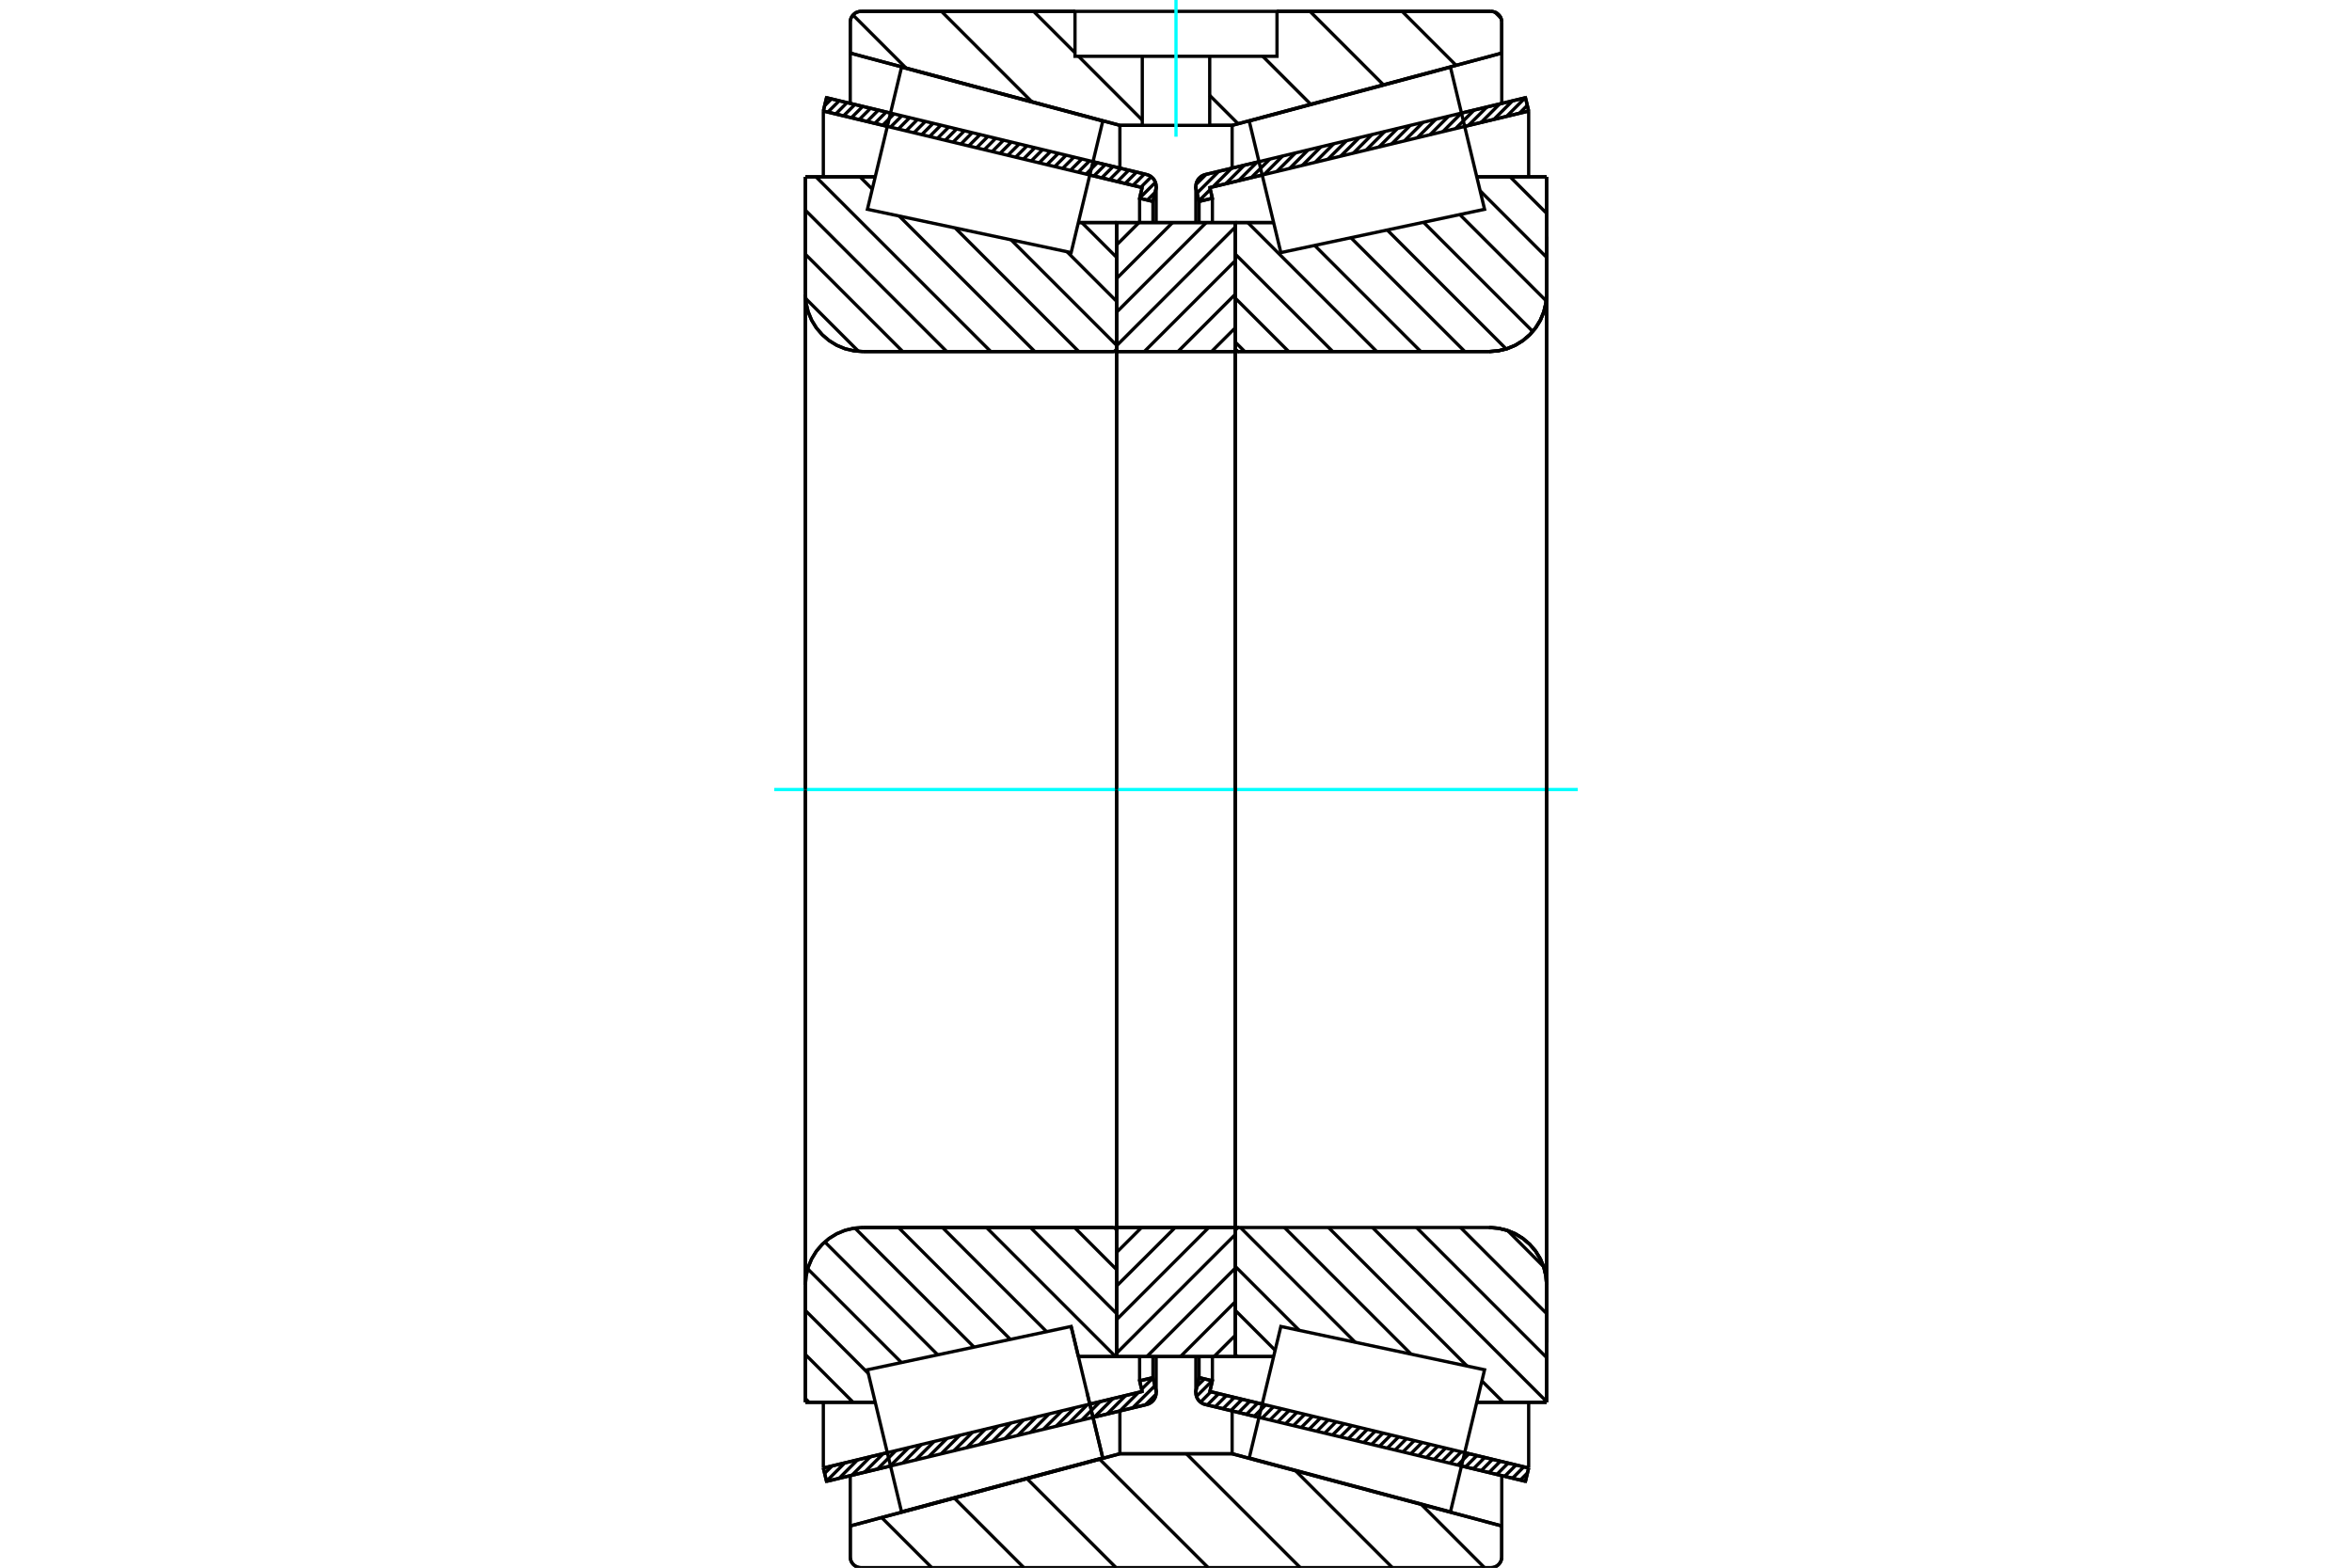 <?xml version="1.0" standalone="no"?>
<!DOCTYPE svg PUBLIC "-//W3C//DTD SVG 1.1//EN"
	"http://www.w3.org/Graphics/SVG/1.1/DTD/svg11.dtd">
<svg xmlns="http://www.w3.org/2000/svg" height="100%" width="100%" viewBox="0 0 36000 24000">
	<rect x="-1800" y="-1200" width="39600" height="26400" style="fill:#FFF"/>
	<g style="fill:none; fill-rule:evenodd" transform="matrix(1 0 0 1 0 0)">
		<g style="fill:none; stroke:#000; stroke-width:50; shape-rendering:geometricPrecision">
			<line x1="23349" y1="22678" x2="22370" y2="22443"/>
			<line x1="19270" y1="21699" x2="18449" y2="21502"/>
			<line x1="23398" y1="22474" x2="23349" y2="22678"/>
			<line x1="18518" y1="21303" x2="19319" y2="21495"/>
			<line x1="22419" y1="22239" x2="23398" y2="22474"/>
			<line x1="18557" y1="21139" x2="18518" y2="21303"/>
			<line x1="18353" y1="21090" x2="18557" y2="21139"/>
			<line x1="18309" y1="21274" x2="18353" y2="21090"/>
			<polyline points="18309,21274 18305,21296 18304,21318 18306,21350 18314,21380 18327,21409 18344,21435 18366,21458 18391,21477 18419,21492 18449,21502"/>
			<line x1="18449" y1="2672" x2="19270" y2="2475"/>
			<line x1="22370" y1="1731" x2="23349" y2="1496"/>
			<polyline points="18449,2672 18419,2682 18391,2697 18366,2716 18344,2739 18327,2766 18314,2794 18306,2825 18304,2856 18305,2878 18309,2900"/>
			<line x1="18353" y1="3084" x2="18309" y2="2900"/>
			<line x1="18557" y1="3035" x2="18353" y2="3084"/>
			<line x1="18518" y1="2872" x2="18557" y2="3035"/>
			<line x1="23398" y1="1700" x2="22419" y2="1935"/>
			<line x1="19319" y1="2679" x2="18518" y2="2872"/>
			<line x1="23349" y1="1496" x2="23398" y2="1700"/>
			<line x1="18353" y1="20767" x2="18353" y2="21090"/>
			<line x1="18353" y1="3084" x2="18353" y2="3408"/>
			<line x1="18557" y1="20767" x2="18557" y2="21139"/>
			<line x1="18557" y1="3035" x2="18557" y2="3408"/>
			<line x1="23398" y1="21467" x2="23398" y2="22474"/>
			<line x1="23398" y1="1700" x2="23398" y2="2707"/>
			<line x1="18304" y1="20767" x2="18304" y2="21318"/>
			<line x1="18304" y1="2856" x2="18304" y2="3407"/>
			<line x1="17551" y1="21502" x2="16730" y2="21699"/>
			<line x1="13630" y1="22443" x2="12651" y2="22678"/>
			<polyline points="17551,21502 17581,21492 17609,21477 17634,21458 17656,21435 17673,21409 17686,21380 17694,21350 17696,21318 17695,21296 17691,21274"/>
			<line x1="17647" y1="21090" x2="17691" y2="21274"/>
			<line x1="17443" y1="21139" x2="17647" y2="21090"/>
			<line x1="17482" y1="21303" x2="17443" y2="21139"/>
			<line x1="12602" y1="22474" x2="13581" y2="22239"/>
			<line x1="16681" y1="21495" x2="17482" y2="21303"/>
			<line x1="12651" y1="22678" x2="12602" y2="22474"/>
			<line x1="12651" y1="1496" x2="13630" y2="1731"/>
			<line x1="16730" y1="2475" x2="17551" y2="2672"/>
			<line x1="12602" y1="1700" x2="12651" y2="1496"/>
			<line x1="17482" y1="2872" x2="16681" y2="2679"/>
			<line x1="13581" y1="1935" x2="12602" y2="1700"/>
			<line x1="17443" y1="3035" x2="17482" y2="2872"/>
			<line x1="17647" y1="3084" x2="17443" y2="3035"/>
			<line x1="17691" y1="2900" x2="17647" y2="3084"/>
			<polyline points="17691,2900 17695,2878 17696,2856 17694,2825 17686,2794 17673,2766 17656,2739 17634,2716 17609,2697 17581,2682 17551,2672"/>
			<line x1="17443" y1="3408" x2="17443" y2="3035"/>
			<line x1="17443" y1="21139" x2="17443" y2="20767"/>
			<line x1="12602" y1="2707" x2="12602" y2="1700"/>
			<line x1="12602" y1="22474" x2="12602" y2="21467"/>
			<line x1="17647" y1="3408" x2="17647" y2="3084"/>
			<line x1="17647" y1="21090" x2="17647" y2="20767"/>
			<line x1="17696" y1="3407" x2="17696" y2="2856"/>
			<line x1="17696" y1="21318" x2="17696" y2="20767"/>
			<line x1="18909" y1="3407" x2="19494" y2="3407"/>
			<polyline points="18909,5327 18910,5336 18912,5344 18915,5352 18919,5360 18925,5366 18932,5372 18939,5376 18947,5380 18955,5382 18964,5382"/>
			<line x1="22793" y1="5382" x2="18964" y2="5382"/>
			<polyline points="22793,5382 22931,5371 23065,5339 23193,5286 23310,5214 23415,5124 23505,5019 23577,4902 23630,4774 23662,4640 23673,4502"/>
			<line x1="23673" y1="2707" x2="23673" y2="4502"/>
			<line x1="23673" y1="2707" x2="22604" y2="2707"/>
			<line x1="23673" y1="21468" x2="22604" y2="21468"/>
			<line x1="23673" y1="19672" x2="23673" y2="21468"/>
			<polyline points="23673,19672 23662,19535 23630,19400 23577,19273 23505,19155 23415,19050 23310,18960 23193,18888 23065,18835 22931,18803 22793,18792"/>
			<polyline points="18964,18792 18955,18793 18947,18795 18939,18798 18932,18803 18925,18808 18919,18815 18915,18822 18912,18830 18910,18839 18909,18847"/>
			<line x1="19494" y1="20768" x2="18909" y2="20768"/>
			<line x1="22604" y1="3230" x2="22604" y2="3230"/>
			<line x1="22604" y1="20945" x2="22604" y2="20944"/>
			<line x1="18909" y1="5382" x2="18909" y2="18792"/>
			<polyline points="18909,5327 18910,5336 18912,5344 18915,5352 18919,5360 18925,5366 18932,5372 18939,5376 18947,5380 18955,5382 18964,5382"/>
			<polyline points="18964,18792 18955,18793 18947,18795 18939,18798 18932,18803 18925,18808 18919,18815 18915,18822 18912,18830 18910,18839 18909,18847"/>
			<polyline points="22793,5382 22931,5371 23065,5339 23193,5286 23310,5214 23415,5124 23505,5019 23577,4902 23630,4774 23662,4640 23673,4502"/>
			<polyline points="23673,19672 23662,19535 23630,19400 23577,19273 23505,19155 23415,19050 23310,18960 23193,18888 23065,18835 22931,18803 22793,18792"/>
			<line x1="16506" y1="20768" x2="16395" y2="20307"/>
			<line x1="17091" y1="20768" x2="16506" y2="20768"/>
			<polyline points="17091,18847 17090,18839 17088,18830 17085,18822 17081,18815 17075,18808 17068,18803 17061,18798 17053,18795 17045,18793 17036,18792"/>
			<line x1="13207" y1="18792" x2="17036" y2="18792"/>
			<polyline points="13207,18792 13069,18803 12935,18835 12807,18888 12690,18960 12585,19050 12495,19155 12423,19273 12370,19400 12338,19535 12327,19672"/>
			<line x1="12327" y1="21468" x2="12327" y2="19672"/>
			<line x1="12327" y1="21468" x2="13396" y2="21468"/>
			<line x1="12327" y1="2707" x2="13396" y2="2707"/>
			<line x1="12327" y1="4502" x2="12327" y2="2707"/>
			<polyline points="12327,4502 12338,4640 12370,4774 12423,4902 12495,5019 12585,5124 12690,5214 12807,5286 12935,5339 13069,5371 13207,5382"/>
			<line x1="17036" y1="5382" x2="13207" y2="5382"/>
			<polyline points="17036,5382 17045,5382 17053,5380 17061,5376 17068,5372 17075,5366 17081,5360 17085,5352 17088,5344 17090,5336 17091,5327"/>
			<line x1="16506" y1="3407" x2="17091" y2="3407"/>
			<line x1="13396" y1="20944" x2="13396" y2="20945"/>
			<line x1="13396" y1="3230" x2="13396" y2="3230"/>
			<line x1="12327" y1="19672" x2="12327" y2="4502"/>
			<line x1="22821" y1="24000" x2="13179" y2="24000"/>
			<polyline points="22821,24000 22847,23998 22872,23992 22896,23982 22918,23968 22937,23952 22954,23932 22968,23910 22978,23886 22984,23861 22986,23835"/>
			<line x1="22986" y1="23361" x2="22986" y2="23835"/>
			<line x1="18859" y1="22256" x2="22986" y2="23361"/>
			<line x1="17141" y1="22256" x2="18859" y2="22256"/>
			<line x1="13014" y1="23361" x2="17141" y2="22256"/>
			<line x1="13014" y1="23835" x2="13014" y2="23361"/>
			<polyline points="13014,23835 13016,23861 13022,23886 13032,23910 13046,23932 13063,23952 13082,23968 13104,23982 13128,23992 13153,23998 13179,24000"/>
			<line x1="13179" y1="174" x2="16454" y2="174"/>
			<line x1="19546" y1="174" x2="22821" y2="174"/>
			<polyline points="13179,174 13153,176 13128,183 13104,192 13082,206 13063,223 13046,242 13032,265 13022,288 13016,314 13014,339"/>
			<line x1="13014" y1="813" x2="13014" y2="339"/>
			<line x1="17141" y1="1919" x2="13014" y2="813"/>
			<line x1="18859" y1="1919" x2="18516" y2="1919"/>
			<line x1="17484" y1="1919" x2="17141" y2="1919"/>
			<line x1="22986" y1="813" x2="18859" y2="1919"/>
			<line x1="22986" y1="339" x2="22986" y2="813"/>
			<polyline points="22986,339 22984,314 22978,288 22968,265 22954,242 22937,223 22918,206 22896,192 22872,183 22847,176 22821,174"/>
			<line x1="17141" y1="21600" x2="17141" y2="22256"/>
			<line x1="17141" y1="1919" x2="17141" y2="2574"/>
			<line x1="18859" y1="21600" x2="18859" y2="22256"/>
			<line x1="18859" y1="1919" x2="18859" y2="2574"/>
			<line x1="13014" y1="22591" x2="13014" y2="23361"/>
			<line x1="13014" y1="813" x2="13014" y2="1583"/>
			<line x1="22986" y1="22591" x2="22986" y2="23361"/>
			<line x1="22986" y1="813" x2="22986" y2="1583"/>
			<line x1="17091" y1="18792" x2="18909" y2="18792"/>
			<line x1="17091" y1="20768" x2="17091" y2="18792"/>
			<line x1="18909" y1="20768" x2="17091" y2="20768"/>
			<line x1="18909" y1="18792" x2="18909" y2="20768"/>
			<line x1="18909" y1="5382" x2="17091" y2="5382"/>
			<line x1="18909" y1="3407" x2="18909" y2="5382"/>
			<line x1="17091" y1="3407" x2="18909" y2="3407"/>
			<line x1="17091" y1="5382" x2="17091" y2="3407"/>
			<line x1="18909" y1="5382" x2="18909" y2="18792"/>
			<line x1="17091" y1="5382" x2="17091" y2="18792"/>
		</g>
		<g style="fill:none; stroke:#0FF; stroke-width:50; shape-rendering:geometricPrecision">
			<line x1="11850" y1="12087" x2="24150" y2="12087"/>
		</g>
		<g style="fill:none; stroke:#000; stroke-width:50; shape-rendering:geometricPrecision">
			<line x1="22883" y1="187" x2="22973" y2="277"/>
			<line x1="21461" y1="174" x2="22287" y2="1000"/>
			<line x1="20051" y1="174" x2="21175" y2="1298"/>
			<line x1="19328" y1="862" x2="20062" y2="1596"/>
			<line x1="18516" y1="1460" x2="18950" y2="1894"/>
			<line x1="15820" y1="174" x2="16454" y2="808"/>
			<line x1="16508" y1="862" x2="17484" y2="1839"/>
			<line x1="14410" y1="174" x2="15793" y2="1558"/>
			<line x1="13056" y1="230" x2="13867" y2="1041"/>
			<line x1="21755" y1="23032" x2="22723" y2="24000"/>
			<line x1="19829" y1="22515" x2="21313" y2="24000"/>
			<line x1="18159" y1="22256" x2="19903" y2="24000"/>
			<line x1="16831" y1="22339" x2="18493" y2="24000"/>
			<line x1="15719" y1="22637" x2="17083" y2="24000"/>
			<line x1="14607" y1="22935" x2="15672" y2="24000"/>
			<line x1="13495" y1="23233" x2="14262" y2="24000"/>
			<line x1="19546" y1="174" x2="22821" y2="174"/>
			<polyline points="22986,339 22984,314 22978,288 22968,265 22954,242 22937,223 22918,206 22896,192 22872,183 22847,176 22821,174"/>
			<polyline points="22986,339 22986,813 18859,1919 18516,1919"/>
			<polyline points="16454,174 13179,174 13153,176 13128,183 13104,192 13082,206 13063,223 13046,242 13032,265 13022,288 13016,314 13014,339 13014,813 17141,1919 17484,1919"/>
			<polyline points="18000,22256 17141,22256 13014,23361 13014,23835 13016,23861 13022,23886 13032,23910 13046,23932 13063,23952 13082,23968 13104,23982 13128,23992 13153,23998 13179,24000 18000,24000"/>
			<polyline points="18000,22256 18859,22256 22986,23361 22986,23835"/>
			<polyline points="22821,24000 22847,23998 22872,23992 22896,23982 22918,23968 22937,23952 22954,23932 22968,23910 22978,23886 22984,23861 22986,23835"/>
			<line x1="22821" y1="24000" x2="18000" y2="24000"/>
			<line x1="16558" y1="3407" x2="17091" y2="3940"/>
			<line x1="16331" y1="3853" x2="17091" y2="4613"/>
			<line x1="15475" y1="3671" x2="17091" y2="5287"/>
			<line x1="14620" y1="3490" x2="16512" y2="5382"/>
			<line x1="13764" y1="3308" x2="15839" y2="5382"/>
			<line x1="13163" y1="2707" x2="13351" y2="2895"/>
			<line x1="12489" y1="2707" x2="15165" y2="5382"/>
			<line x1="12327" y1="3218" x2="14491" y2="5382"/>
			<line x1="12327" y1="3892" x2="13817" y2="5382"/>
			<line x1="12330" y1="4568" x2="13141" y2="5379"/>
			<line x1="16447" y1="18792" x2="17091" y2="19437"/>
			<line x1="15773" y1="18792" x2="17091" y2="20110"/>
			<line x1="15099" y1="18792" x2="17075" y2="20768"/>
			<line x1="14425" y1="18792" x2="16020" y2="20387"/>
			<line x1="13752" y1="18792" x2="15465" y2="20505"/>
			<line x1="13086" y1="18801" x2="14909" y2="20623"/>
			<line x1="12625" y1="19013" x2="14353" y2="20741"/>
			<line x1="12363" y1="19425" x2="13798" y2="20860"/>
			<line x1="12327" y1="20062" x2="13290" y2="21026"/>
			<line x1="12327" y1="20736" x2="13058" y2="21468"/>
			<line x1="12327" y1="21410" x2="12384" y2="21468"/>
			<polyline points="17091,12087 17091,3407 17091,5327"/>
			<polyline points="17036,5382 17045,5382 17053,5380 17061,5376 17068,5372 17075,5366 17081,5360 17085,5352 17088,5344 17090,5336 17091,5327"/>
			<line x1="17036" y1="5382" x2="13207" y2="5382"/>
			<polyline points="12327,4502 12338,4640 12370,4774 12423,4902 12495,5019 12585,5124 12690,5214 12807,5286 12935,5339 13069,5371 13207,5382"/>
			<line x1="12327" y1="4502" x2="12327" y2="2707"/>
			<line x1="12327" y1="4502" x2="12327" y2="12087"/>
			<line x1="12327" y1="2707" x2="13396" y2="2707"/>
			<line x1="16506" y1="3407" x2="17091" y2="3407"/>
			<line x1="17091" y1="20768" x2="16506" y2="20768"/>
			<line x1="13396" y1="21468" x2="12327" y2="21468"/>
			<line x1="12327" y1="12087" x2="12327" y2="19672"/>
			<line x1="12327" y1="21468" x2="12327" y2="19672"/>
			<polyline points="13207,18792 13069,18803 12935,18835 12807,18888 12690,18960 12585,19050 12495,19155 12423,19273 12370,19400 12338,19535 12327,19672"/>
			<line x1="13207" y1="18792" x2="17036" y2="18792"/>
			<polyline points="17091,18847 17090,18839 17088,18830 17085,18822 17081,18815 17075,18808 17068,18803 17061,18798 17053,18795 17045,18793 17036,18792"/>
			<polyline points="17091,18847 17091,20768 17091,12087"/>
			<line x1="23114" y1="2707" x2="23673" y2="3266"/>
			<line x1="22656" y1="2922" x2="23673" y2="3940"/>
			<line x1="22344" y1="3285" x2="23667" y2="4607"/>
			<line x1="21789" y1="3403" x2="23461" y2="5075"/>
			<line x1="21233" y1="3521" x2="23054" y2="5342"/>
			<line x1="20677" y1="3639" x2="22421" y2="5382"/>
			<line x1="20122" y1="3757" x2="21747" y2="5382"/>
			<line x1="19098" y1="3407" x2="21073" y2="5382"/>
			<line x1="18909" y1="3892" x2="20399" y2="5382"/>
			<line x1="18909" y1="4566" x2="19725" y2="5382"/>
			<line x1="18909" y1="5239" x2="19052" y2="5382"/>
			<line x1="23076" y1="18839" x2="23626" y2="19390"/>
			<line x1="22355" y1="18792" x2="23673" y2="20110"/>
			<line x1="21681" y1="18792" x2="23673" y2="20784"/>
			<line x1="21007" y1="18792" x2="23673" y2="21458"/>
			<line x1="20334" y1="18792" x2="22455" y2="20913"/>
			<line x1="22682" y1="21141" x2="23009" y2="21468"/>
			<line x1="19660" y1="18792" x2="21599" y2="20731"/>
			<line x1="18986" y1="18792" x2="20743" y2="20549"/>
			<line x1="18909" y1="19389" x2="19888" y2="20368"/>
			<line x1="18909" y1="20062" x2="19517" y2="20671"/>
			<line x1="18909" y1="20736" x2="18940" y2="20768"/>
			<polyline points="18909,12087 18909,3407 18909,5327 18910,5336 18912,5344 18915,5352 18919,5360 18925,5366 18932,5372 18939,5376 18947,5380 18955,5382 18964,5382 22793,5382 22931,5371 23065,5339 23193,5286 23310,5214 23415,5124 23505,5019 23577,4902 23630,4774 23662,4640 23673,4502 23673,2707"/>
			<line x1="23673" y1="4502" x2="23673" y2="12087"/>
			<line x1="23673" y1="2707" x2="22604" y2="2707"/>
			<line x1="19494" y1="3407" x2="18909" y2="3407"/>
			<line x1="18909" y1="20768" x2="19494" y2="20768"/>
			<line x1="22604" y1="21468" x2="23673" y2="21468"/>
			<line x1="23673" y1="12087" x2="23673" y2="19672"/>
			<polyline points="23673,21468 23673,19672 23662,19535 23630,19400 23577,19273 23505,19155 23415,19050 23310,18960 23193,18888 23065,18835 22931,18803 22793,18792 18964,18792 18955,18793 18947,18795 18939,18798 18932,18803 18925,18808 18919,18815 18915,18822 18912,18830 18910,18839 18909,18847 18909,20768 18909,12087"/>
			<line x1="18909" y1="20441" x2="18582" y2="20768"/>
			<line x1="18909" y1="19927" x2="18068" y2="20768"/>
			<line x1="18909" y1="19413" x2="17554" y2="20768"/>
			<line x1="18909" y1="18898" x2="17091" y2="20716"/>
			<line x1="18501" y1="18792" x2="17091" y2="20202"/>
			<line x1="17987" y1="18792" x2="17091" y2="19688"/>
			<line x1="17473" y1="18792" x2="17091" y2="19174"/>
			<line x1="18909" y1="5017" x2="18544" y2="5382"/>
			<line x1="18909" y1="4503" x2="18030" y2="5382"/>
			<line x1="18909" y1="3989" x2="17515" y2="5382"/>
			<line x1="18909" y1="3475" x2="17091" y2="5292"/>
			<line x1="18463" y1="3407" x2="17091" y2="4778"/>
			<line x1="17948" y1="3407" x2="17091" y2="4264"/>
			<line x1="17434" y1="3407" x2="17091" y2="3750"/>
			<polyline points="17091,5382 17091,3407 18909,3407 18909,5382 17091,5382"/>
			<polyline points="17091,18792 18909,18792 18909,20768 17091,20768 17091,18792"/>
			<polyline points="18000,1919 18516,1919 18516,862 19546,862 19546,174 16454,174 16454,862 17484,862 18516,862"/>
			<polyline points="17484,862 17484,1919 18000,1919"/>
		</g>
		<g style="fill:none; stroke:#0FF; stroke-width:50; shape-rendering:geometricPrecision">
			<line x1="18000" y1="2093" x2="18000" y2="0"/>
		</g>
		<g style="fill:none; stroke:#000; stroke-width:50; shape-rendering:geometricPrecision">
			<line x1="23673" y1="20553" x2="23673" y2="3622"/>
			<line x1="18909" y1="18847" x2="18909" y2="5327"/>
			<polyline points="16637,21314 16879,22320 13799,23145 13799,23145"/>
			<polyline points="16395,20307 16395,20307 16637,21314 16879,22320 13799,23145 13538,22058 13277,20970 16395,20307 16637,21314"/>
			<polyline points="16637,2861 16395,3867 13277,3204 13538,2117 13799,1029 16879,1854 16637,2861"/>
			<polyline points="19363,21314 19605,20307 22723,20970 22462,22058 22201,23145 19121,22320 19363,21314"/>
			<polyline points="19363,2861 19121,1854 22201,1029 22462,2117 22723,3204 19605,3867 19363,2861"/>
			<line x1="17694" y1="21345" x2="17533" y2="21506"/>
			<line x1="17677" y1="21214" x2="17337" y2="21553"/>
			<line x1="17648" y1="21094" x2="17474" y2="21268"/>
			<line x1="17426" y1="21316" x2="17142" y2="21600"/>
			<line x1="17458" y1="21136" x2="17445" y2="21149"/>
			<line x1="17231" y1="21363" x2="16946" y2="21647"/>
			<line x1="17035" y1="21410" x2="16751" y2="21694"/>
			<line x1="16840" y1="21457" x2="16556" y2="21741"/>
			<line x1="16644" y1="21504" x2="16360" y2="21788"/>
			<line x1="16449" y1="21551" x2="16165" y2="21835"/>
			<line x1="16254" y1="21598" x2="15969" y2="21882"/>
			<line x1="16058" y1="21645" x2="15774" y2="21929"/>
			<line x1="15863" y1="21691" x2="15578" y2="21976"/>
			<line x1="15667" y1="21738" x2="15383" y2="22023"/>
			<line x1="15472" y1="21785" x2="15188" y2="22069"/>
			<line x1="15276" y1="21832" x2="14992" y2="22116"/>
			<line x1="15081" y1="21879" x2="14797" y2="22163"/>
			<line x1="14886" y1="21926" x2="14601" y2="22210"/>
			<line x1="14690" y1="21973" x2="14406" y2="22257"/>
			<line x1="14495" y1="22020" x2="14211" y2="22304"/>
			<line x1="14299" y1="22067" x2="14015" y2="22351"/>
			<line x1="14104" y1="22114" x2="13820" y2="22398"/>
			<line x1="13909" y1="22161" x2="13624" y2="22445"/>
			<line x1="13713" y1="22207" x2="13429" y2="22492"/>
			<line x1="13518" y1="22254" x2="13233" y2="22539"/>
			<line x1="13322" y1="22301" x2="13038" y2="22586"/>
			<line x1="13127" y1="22348" x2="12843" y2="22632"/>
			<line x1="12931" y1="22395" x2="12650" y2="22676"/>
			<line x1="12736" y1="22442" x2="12622" y2="22556"/>
			<line x1="17680" y1="2945" x2="17561" y2="3064"/>
			<line x1="17685" y1="2792" x2="17443" y2="3033"/>
			<line x1="17622" y1="2706" x2="17461" y2="2867"/>
			<line x1="17516" y1="2664" x2="17342" y2="2838"/>
			<line x1="17396" y1="2635" x2="17222" y2="2809"/>
			<line x1="17276" y1="2606" x2="17102" y2="2781"/>
			<line x1="17156" y1="2578" x2="16982" y2="2752"/>
			<line x1="17037" y1="2549" x2="16863" y2="2723"/>
			<line x1="16917" y1="2520" x2="16743" y2="2694"/>
			<line x1="16797" y1="2491" x2="16623" y2="2666"/>
			<line x1="16677" y1="2463" x2="16503" y2="2637"/>
			<line x1="16558" y1="2434" x2="16384" y2="2608"/>
			<line x1="16438" y1="2405" x2="16264" y2="2579"/>
			<line x1="16318" y1="2376" x2="16144" y2="2551"/>
			<line x1="16198" y1="2348" x2="16024" y2="2522"/>
			<line x1="16079" y1="2319" x2="15905" y2="2493"/>
			<line x1="15959" y1="2290" x2="15785" y2="2464"/>
			<line x1="15839" y1="2261" x2="15665" y2="2436"/>
			<line x1="15719" y1="2233" x2="15545" y2="2407"/>
			<line x1="15600" y1="2204" x2="15426" y2="2378"/>
			<line x1="15480" y1="2175" x2="15306" y2="2349"/>
			<line x1="15360" y1="2146" x2="15186" y2="2321"/>
			<line x1="15240" y1="2118" x2="15066" y2="2292"/>
			<line x1="15121" y1="2089" x2="14947" y2="2263"/>
			<line x1="15001" y1="2060" x2="14827" y2="2234"/>
			<line x1="14881" y1="2031" x2="14707" y2="2206"/>
			<line x1="14761" y1="2003" x2="14587" y2="2177"/>
			<line x1="14642" y1="1974" x2="14468" y2="2148"/>
			<line x1="14522" y1="1945" x2="14348" y2="2119"/>
			<line x1="14402" y1="1916" x2="14228" y2="2091"/>
			<line x1="14282" y1="1888" x2="14108" y2="2062"/>
			<line x1="14163" y1="1859" x2="13989" y2="2033"/>
			<line x1="14043" y1="1830" x2="13869" y2="2004"/>
			<line x1="13923" y1="1801" x2="13749" y2="1976"/>
			<line x1="13803" y1="1773" x2="13629" y2="1947"/>
			<line x1="13684" y1="1744" x2="13510" y2="1918"/>
			<line x1="13564" y1="1715" x2="13390" y2="1889"/>
			<line x1="13444" y1="1686" x2="13270" y2="1861"/>
			<line x1="13324" y1="1658" x2="13150" y2="1832"/>
			<line x1="13205" y1="1629" x2="13031" y2="1803"/>
			<line x1="13085" y1="1600" x2="12911" y2="1774"/>
			<line x1="12965" y1="1571" x2="12791" y2="1746"/>
			<line x1="12845" y1="1543" x2="12671" y2="1717"/>
			<line x1="12726" y1="1514" x2="12622" y2="1618"/>
			<polyline points="12602,1700 12651,1496 17551,2672"/>
			<polyline points="17691,2900 17696,2871 17696,2841 17691,2812 17682,2784 17668,2757 17651,2733 17630,2713 17606,2695 17580,2682 17551,2672"/>
			<polyline points="17691,2900 17647,3084 17443,3035 17482,2872 12602,1700"/>
			<polyline points="12602,22474 17482,21303 17443,21139 17647,21090 17691,21274"/>
			<polyline points="17551,21502 17580,21493 17606,21479 17630,21462 17651,21441 17668,21417 17682,21391 17691,21362 17696,21333 17696,21303 17691,21274"/>
			<polyline points="17551,21502 12651,22678 12602,22474"/>
			<line x1="23380" y1="22549" x2="23270" y2="22659"/>
			<line x1="23324" y1="22456" x2="23150" y2="22631"/>
			<line x1="23204" y1="22428" x2="23030" y2="22602"/>
			<line x1="23084" y1="22399" x2="22910" y2="22573"/>
			<line x1="22965" y1="22370" x2="22791" y2="22544"/>
			<line x1="22845" y1="22341" x2="22671" y2="22516"/>
			<line x1="22725" y1="22313" x2="22551" y2="22487"/>
			<line x1="22605" y1="22284" x2="22431" y2="22458"/>
			<line x1="22486" y1="22255" x2="22312" y2="22429"/>
			<line x1="22366" y1="22226" x2="22192" y2="22401"/>
			<line x1="22246" y1="22198" x2="22072" y2="22372"/>
			<line x1="22126" y1="22169" x2="21952" y2="22343"/>
			<line x1="22007" y1="22140" x2="21833" y2="22314"/>
			<line x1="21887" y1="22111" x2="21713" y2="22286"/>
			<line x1="21767" y1="22083" x2="21593" y2="22257"/>
			<line x1="21647" y1="22054" x2="21473" y2="22228"/>
			<line x1="21528" y1="22025" x2="21354" y2="22199"/>
			<line x1="21408" y1="21996" x2="21234" y2="22171"/>
			<line x1="21288" y1="21968" x2="21114" y2="22142"/>
			<line x1="21168" y1="21939" x2="20994" y2="22113"/>
			<line x1="21049" y1="21910" x2="20875" y2="22084"/>
			<line x1="20929" y1="21881" x2="20755" y2="22056"/>
			<line x1="20809" y1="21853" x2="20635" y2="22027"/>
			<line x1="20689" y1="21824" x2="20515" y2="21998"/>
			<line x1="20570" y1="21795" x2="20396" y2="21969"/>
			<line x1="20450" y1="21766" x2="20276" y2="21941"/>
			<line x1="20330" y1="21738" x2="20156" y2="21912"/>
			<line x1="20210" y1="21709" x2="20036" y2="21883"/>
			<line x1="20091" y1="21680" x2="19917" y2="21854"/>
			<line x1="19971" y1="21651" x2="19797" y2="21826"/>
			<line x1="19851" y1="21623" x2="19677" y2="21797"/>
			<line x1="19731" y1="21594" x2="19557" y2="21768"/>
			<line x1="19612" y1="21565" x2="19438" y2="21739"/>
			<line x1="19492" y1="21536" x2="19318" y2="21711"/>
			<line x1="19372" y1="21508" x2="19198" y2="21682"/>
			<line x1="19252" y1="21479" x2="19078" y2="21653"/>
			<line x1="19133" y1="21450" x2="18959" y2="21624"/>
			<line x1="19013" y1="21421" x2="18839" y2="21596"/>
			<line x1="18893" y1="21393" x2="18719" y2="21567"/>
			<line x1="18773" y1="21364" x2="18599" y2="21538"/>
			<line x1="18654" y1="21335" x2="18480" y2="21509"/>
			<line x1="18534" y1="21306" x2="18375" y2="21466"/>
			<line x1="18554" y1="21138" x2="18314" y2="21378"/>
			<line x1="18434" y1="21110" x2="18321" y2="21222"/>
			<line x1="23377" y1="1613" x2="23256" y2="1734"/>
			<line x1="23345" y1="1497" x2="23061" y2="1781"/>
			<line x1="23150" y1="1544" x2="22865" y2="1828"/>
			<line x1="22954" y1="1591" x2="22670" y2="1875"/>
			<line x1="22759" y1="1638" x2="22475" y2="1922"/>
			<line x1="22563" y1="1685" x2="22279" y2="1969"/>
			<line x1="22368" y1="1731" x2="22084" y2="2016"/>
			<line x1="22173" y1="1778" x2="21888" y2="2063"/>
			<line x1="21977" y1="1825" x2="21693" y2="2110"/>
			<line x1="21782" y1="1872" x2="21497" y2="2156"/>
			<line x1="21586" y1="1919" x2="21302" y2="2203"/>
			<line x1="21391" y1="1966" x2="21107" y2="2250"/>
			<line x1="21195" y1="2013" x2="20911" y2="2297"/>
			<line x1="21000" y1="2060" x2="20716" y2="2344"/>
			<line x1="20805" y1="2107" x2="20520" y2="2391"/>
			<line x1="20609" y1="2154" x2="20325" y2="2438"/>
			<line x1="20414" y1="2201" x2="20130" y2="2485"/>
			<line x1="20218" y1="2248" x2="19934" y2="2532"/>
			<line x1="20023" y1="2294" x2="19739" y2="2579"/>
			<line x1="19828" y1="2341" x2="19543" y2="2626"/>
			<line x1="19632" y1="2388" x2="19348" y2="2673"/>
			<line x1="19437" y1="2435" x2="19152" y2="2719"/>
			<line x1="19241" y1="2482" x2="18957" y2="2766"/>
			<line x1="19046" y1="2529" x2="18762" y2="2813"/>
			<line x1="18554" y1="3021" x2="18534" y2="3041"/>
			<line x1="18850" y1="2576" x2="18566" y2="2860"/>
			<line x1="18525" y1="2901" x2="18351" y2="3075"/>
			<line x1="18655" y1="2623" x2="18322" y2="2956"/>
			<line x1="18460" y1="2670" x2="18307" y2="2823"/>
			<polyline points="23398,1700 23349,1496 18449,2672 18420,2682 18394,2695 18370,2713 18349,2733 18332,2757 18318,2784 18309,2812 18304,2841 18304,2871 18309,2900 18353,3084 18557,3035 18518,2872 23398,1700"/>
			<polyline points="23398,22474 18518,21303 18557,21139 18353,21090 18309,21274 18304,21303 18304,21333 18309,21362 18318,21391 18332,21417 18349,21441 18370,21462 18394,21479 18420,21493 18449,21502 23349,22678 23398,22474"/>
		</g>
	</g>
</svg>
